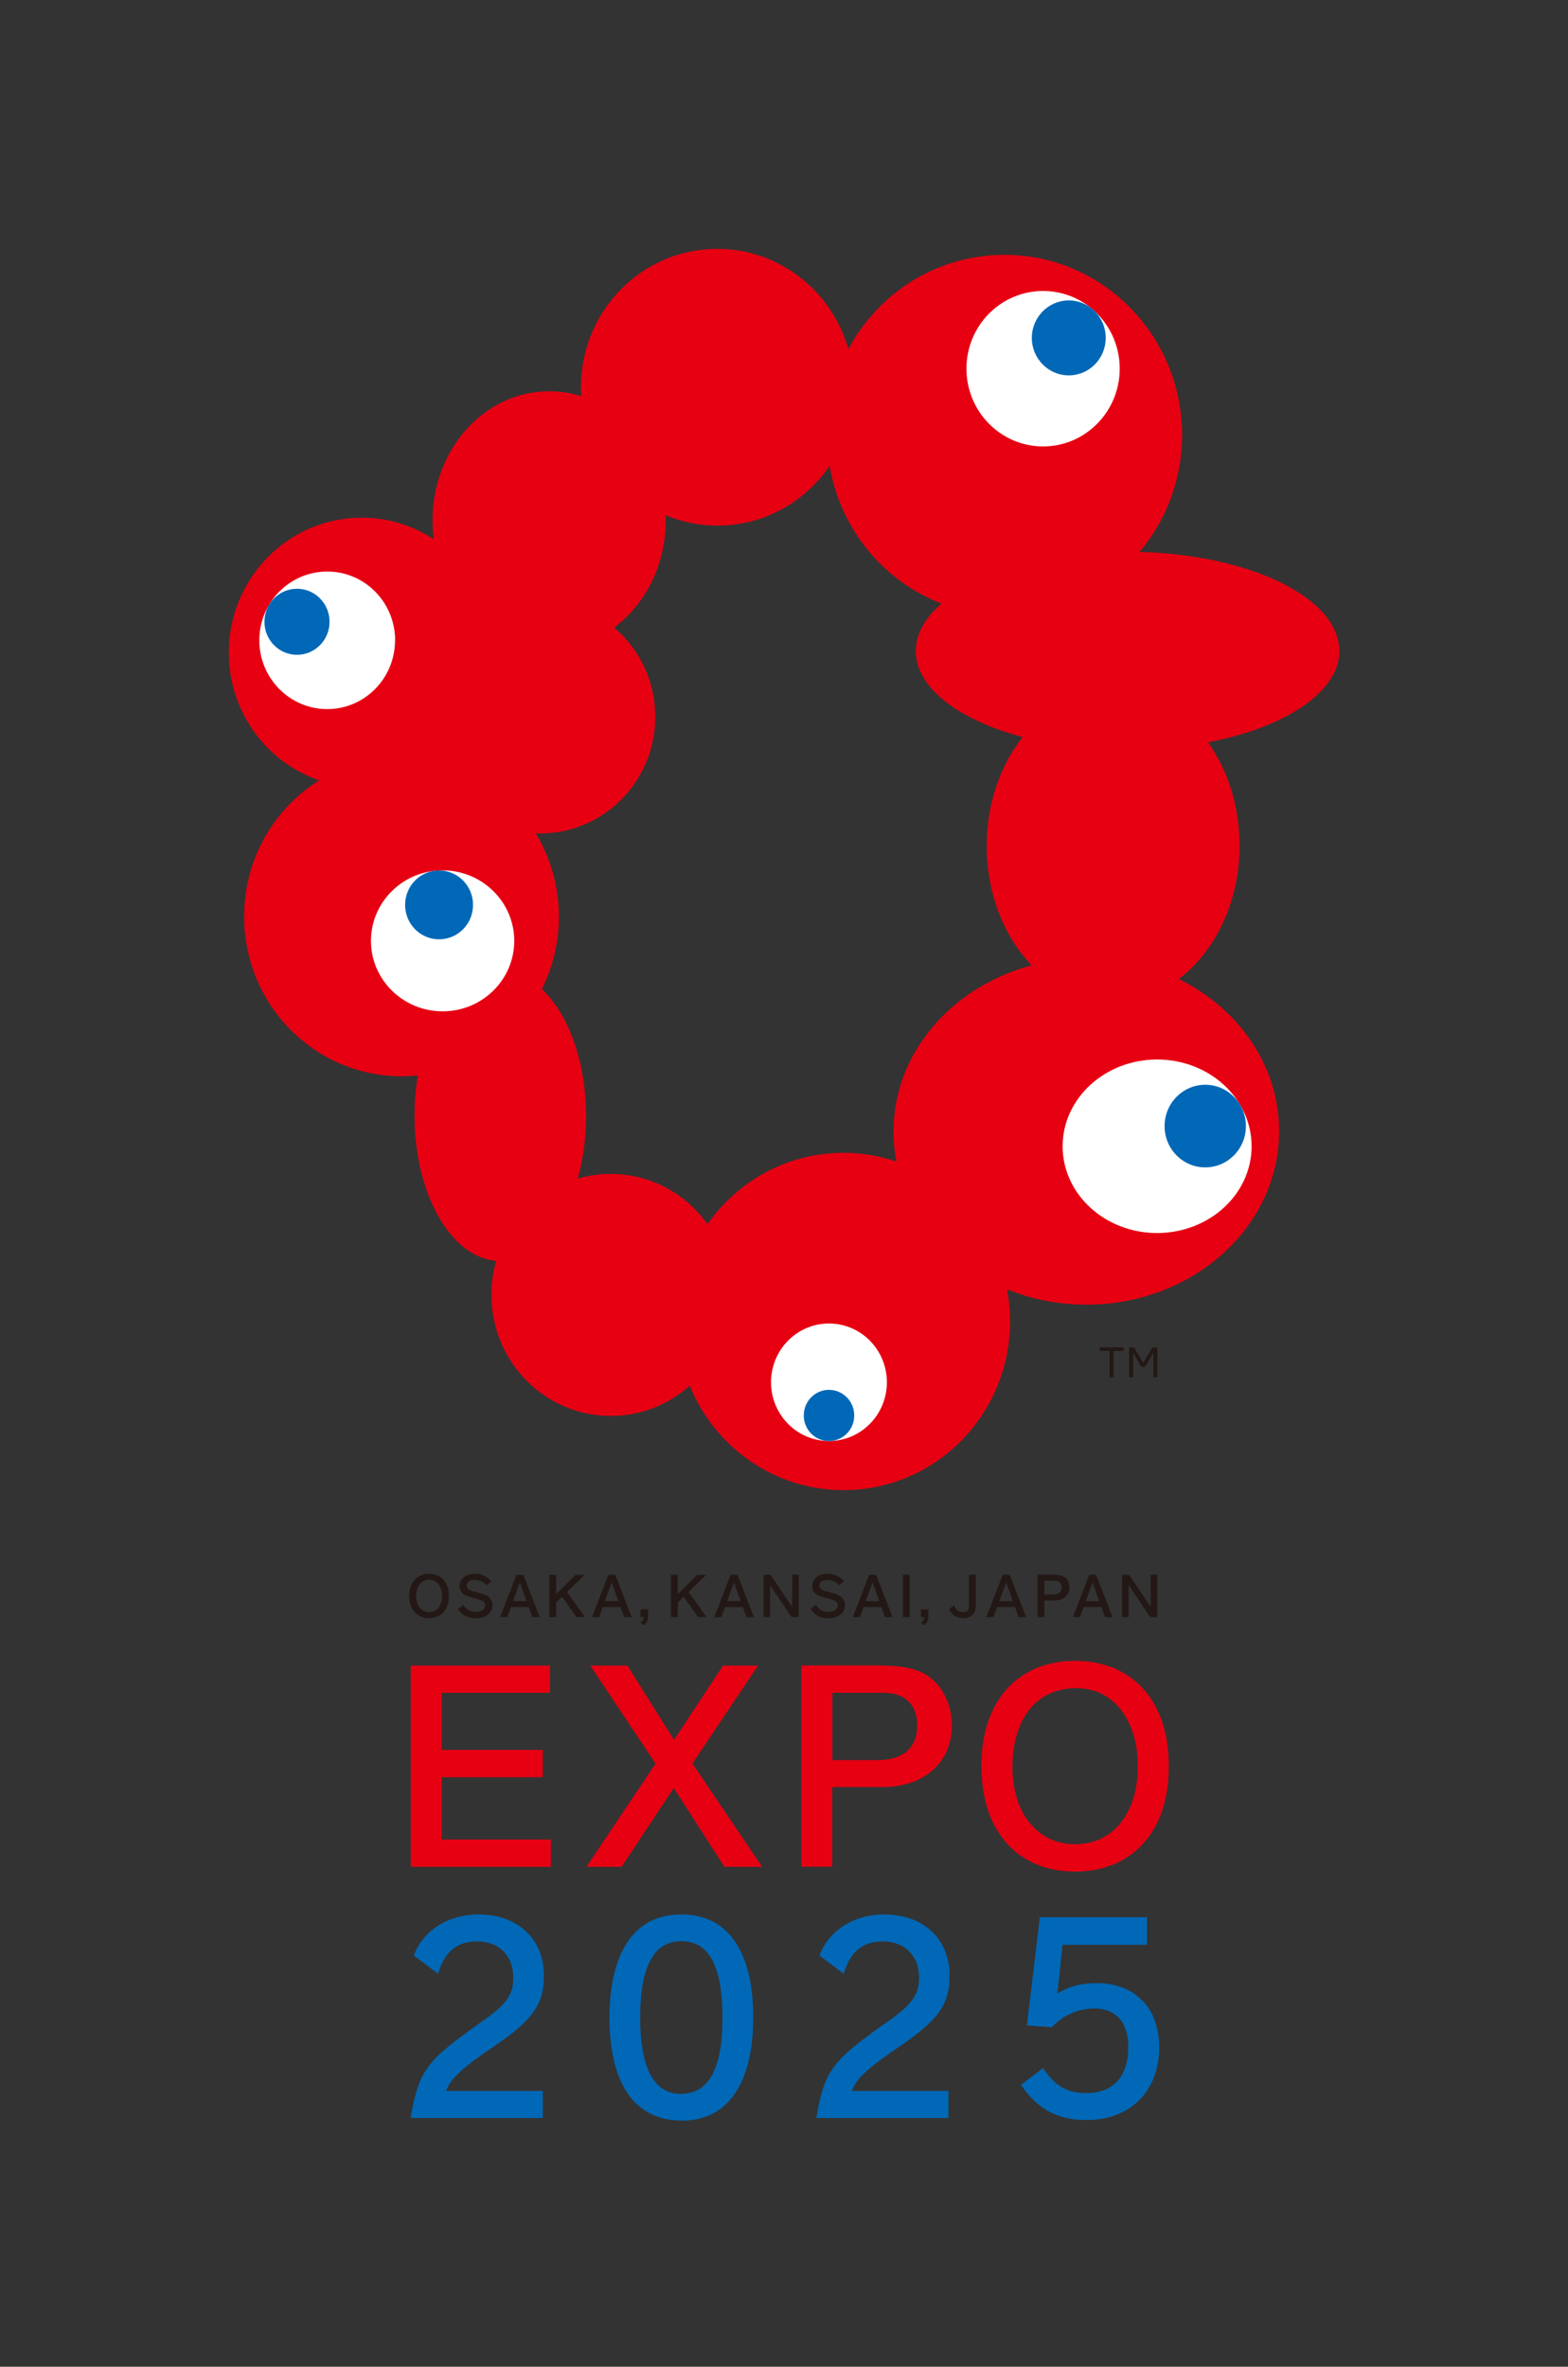 <svg width="106" height="160" viewBox="0 0 106 160" fill="none" xmlns="http://www.w3.org/2000/svg">
<rect x="0" y="0" width="106" height="160" fill="#333333" stroke="none"/>
<g clip-path="url(#clip0_636_18061)">
<path d="M29.858 120.147H36.693V118.298H29.858V114.441H37.185V112.599H27.764V126.205H37.242V124.356H29.858V120.147Z" fill="#E60012"/>
<path d="M51.247 112.599H48.882L45.566 117.62L42.413 112.599H39.903L44.317 119.226L39.644 126.205H42.022L45.547 120.876L48.971 126.205H51.525L46.808 119.22L51.247 112.599Z" fill="#E60012"/>
<path d="M62.894 113.418C62.105 112.823 61.103 112.592 59.312 112.592H54.173V126.199H56.266V120.812H59.659C61.04 120.812 62.213 120.416 63.058 119.667C63.909 118.919 64.35 117.87 64.35 116.642C64.35 116.008 64.218 115.369 63.959 114.806C63.701 114.23 63.329 113.744 62.881 113.418H62.894ZM62.005 116.648C62.005 117.403 61.771 117.985 61.324 118.382C60.863 118.785 60.189 118.989 59.312 118.989H56.273V114.441H59.697C60.441 114.441 61.021 114.633 61.412 115.017C61.803 115.394 62.005 115.944 62.005 116.648Z" fill="#E60012"/>
<path d="M77.302 114.192C76.18 112.944 74.585 112.279 72.68 112.279C70.776 112.279 69.187 112.938 68.058 114.192C66.942 115.439 66.349 117.211 66.349 119.316V119.482C66.349 121.586 66.942 123.365 68.058 124.612C69.181 125.866 70.782 126.525 72.68 126.525C74.578 126.525 76.18 125.866 77.302 124.612C78.425 123.365 79.011 121.593 79.011 119.482V119.316C79.011 117.211 78.419 115.439 77.302 114.192ZM72.68 124.676C71.438 124.676 70.379 124.184 69.616 123.243C68.847 122.303 68.443 120.979 68.443 119.431C68.443 117.883 68.846 116.488 69.609 115.548C70.366 114.62 71.451 114.128 72.737 114.128C74.023 114.128 75.007 114.627 75.758 115.567C76.514 116.52 76.918 117.844 76.918 119.412C76.918 120.979 76.514 122.303 75.751 123.243C74.995 124.184 73.929 124.676 72.68 124.676Z" fill="#E60012"/>
<path d="M32.897 138.685L33.465 138.295C34.833 137.361 35.621 136.664 36.101 135.96C36.574 135.282 36.769 134.566 36.769 133.574C36.769 132.346 36.353 131.303 35.552 130.561C34.758 129.819 33.654 129.423 32.349 129.423C30.337 129.423 28.679 130.453 28.01 132.109L27.973 132.199L29.612 133.434L29.662 133.274C30.123 131.892 30.942 131.246 32.248 131.246C33.736 131.246 34.701 132.212 34.701 133.696C34.701 134.278 34.581 134.707 34.303 135.122C34.02 135.545 33.54 135.986 32.752 136.543C30.703 137.988 29.675 138.775 29.013 139.645C28.332 140.528 28.073 141.443 27.783 143.035L27.758 143.183H36.693V141.353H30.161C30.4 140.681 30.974 140.01 32.891 138.685H32.897Z" fill="#0068B7"/>
<path d="M46.064 129.423C45.181 129.423 44.405 129.621 43.749 130.005C43.144 130.363 42.64 130.888 42.249 131.559C41.568 132.724 41.202 134.38 41.202 136.344C41.202 138.609 41.624 140.368 42.45 141.551C43.289 142.754 44.519 143.362 46.114 143.362C46.877 143.362 47.571 143.202 48.17 142.895C48.769 142.588 49.273 142.127 49.683 141.532C50.503 140.329 50.919 138.596 50.919 136.383C50.919 131.892 49.191 129.423 46.057 129.423H46.064ZM44.853 131.547C45.194 131.335 45.603 131.233 46.064 131.233C46.997 131.233 47.678 131.642 48.138 132.487C48.605 133.344 48.844 134.662 48.844 136.402C48.844 138.142 48.605 139.453 48.126 140.304C47.659 141.142 46.965 141.551 46.02 141.551C45.572 141.551 45.175 141.443 44.834 141.231C44.5 141.02 44.21 140.701 43.983 140.278C43.51 139.408 43.276 138.097 43.276 136.376C43.276 134.655 43.516 133.344 43.989 132.487C44.222 132.071 44.512 131.751 44.853 131.54V131.547Z" fill="#0068B7"/>
<path d="M60.321 138.685L60.889 138.295C62.251 137.361 63.039 136.664 63.524 135.96C63.991 135.282 64.193 134.566 64.193 133.574C64.193 132.346 63.77 131.303 62.976 130.561C62.181 129.819 61.071 129.423 59.772 129.423C57.761 129.423 56.102 130.453 55.434 132.109L55.396 132.199L57.036 133.434L57.086 133.274C57.546 131.892 58.373 131.246 59.678 131.246C61.166 131.246 62.131 132.212 62.131 133.696C62.131 134.278 62.011 134.707 61.733 135.122C61.443 135.545 60.971 135.986 60.182 136.543C58.133 137.988 57.105 138.775 56.443 139.645C55.762 140.528 55.503 141.443 55.207 143.035L55.182 143.183H64.117V141.353H57.584C57.824 140.681 58.398 140.01 60.315 138.685H60.321Z" fill="#0068B7"/>
<path d="M77.22 135.244C76.483 134.476 75.417 134.067 74.15 134.067C73.09 134.067 72.277 134.278 71.482 134.77L71.829 131.476H77.542V129.608H70.297L69.42 136.926L71.11 137.048L71.148 137.009C71.898 136.216 72.907 135.781 74.004 135.781C74.711 135.781 75.284 136.018 75.675 136.453C76.067 136.901 76.275 137.56 76.275 138.359C76.275 139.376 76.029 140.163 75.537 140.694C75.045 141.231 74.332 141.5 73.405 141.5C72.781 141.5 72.258 141.372 71.81 141.123C71.369 140.873 70.965 140.477 70.587 139.914L70.511 139.811L69.017 140.944L69.086 141.039C69.635 141.833 70.246 142.402 70.959 142.773C71.671 143.144 72.491 143.323 73.462 143.323C74.906 143.323 76.129 142.856 77.012 141.98C77.895 141.097 78.362 139.869 78.362 138.43C78.362 137.112 77.971 136.005 77.233 135.237L77.22 135.244Z" fill="#0068B7"/>
<path d="M29.006 106.394C28.193 106.394 27.67 106.976 27.67 107.878V107.91C27.67 108.812 28.193 109.394 29.006 109.394C29.82 109.394 30.343 108.812 30.343 107.91V107.878C30.343 106.976 29.82 106.394 29.006 106.394ZM29.006 108.985C28.483 108.985 28.13 108.55 28.13 107.897C28.13 107.245 28.471 106.797 29.019 106.797C29.53 106.797 29.883 107.238 29.883 107.891C29.883 108.543 29.543 108.978 29.013 108.978L29.006 108.985Z" fill="#231815"/>
<path d="M32.853 107.84C32.702 107.769 32.544 107.718 32.185 107.628C31.851 107.545 31.813 107.526 31.724 107.481C31.611 107.424 31.548 107.315 31.548 107.187C31.548 106.957 31.756 106.81 32.09 106.81C32.399 106.81 32.645 106.925 32.859 107.149L32.885 107.174L33.225 106.906L33.2 106.874C32.891 106.547 32.544 106.394 32.09 106.394C31.491 106.394 31.069 106.733 31.069 107.219C31.069 107.494 31.201 107.712 31.453 107.846C31.586 107.916 31.63 107.929 31.964 108.019C32.494 108.159 32.532 108.179 32.62 108.223C32.746 108.3 32.803 108.39 32.803 108.518C32.803 108.78 32.532 108.972 32.153 108.972C31.926 108.972 31.731 108.908 31.573 108.786C31.497 108.729 31.422 108.646 31.333 108.53L31.308 108.498L30.949 108.773L30.974 108.799C31.081 108.933 31.176 109.042 31.27 109.119C31.504 109.298 31.838 109.407 32.172 109.407C32.822 109.407 33.288 109.036 33.288 108.518C33.288 108.211 33.13 107.961 32.847 107.84H32.853Z" fill="#231815"/>
<path d="M35.382 106.464H34.915L33.805 109.33H34.284L34.537 108.645H35.741L35.987 109.33H36.491L35.382 106.464ZM35.596 108.242H34.682L35.142 106.976L35.596 108.242Z" fill="#231815"/>
<path d="M38.326 107.628L39.525 106.464H38.913L37.595 107.775V106.464H37.135V109.324H37.595V108.332L38.005 107.948L38.963 109.311L38.97 109.324H39.55L38.326 107.628Z" fill="#231815"/>
<path d="M41.593 106.464H41.126L40.016 109.33H40.496L40.748 108.645H41.952L42.198 109.33H42.703L41.593 106.464ZM41.801 108.242H40.887L41.353 106.976L41.801 108.242Z" fill="#231815"/>
<path d="M43.302 108.805V109.323H43.529C43.522 109.477 43.459 109.592 43.34 109.675L43.295 109.701L43.522 109.88L43.548 109.861C43.743 109.695 43.819 109.522 43.819 109.234V108.799H43.308L43.302 108.805Z" fill="#231815"/>
<path d="M46.543 107.628L47.741 106.464H47.136L45.818 107.775V106.464H45.357V109.324H45.818V108.332L46.221 107.948L47.18 109.311L47.192 109.324H47.773L46.543 107.628Z" fill="#231815"/>
<path d="M49.86 106.464H49.393L48.283 109.33H48.763L49.015 108.645H50.219L50.465 109.33H50.97L49.86 106.464ZM50.074 108.242H49.16L49.62 106.976L50.074 108.242Z" fill="#231815"/>
<path d="M53.555 106.458V108.633L52.098 106.477L52.092 106.458H51.619V109.324H52.06V107.155L53.504 109.311L53.517 109.324H53.996V106.458H53.555Z" fill="#231815"/>
<path d="M56.702 107.84C56.55 107.769 56.386 107.718 56.033 107.628C55.699 107.545 55.661 107.526 55.573 107.481C55.459 107.424 55.396 107.315 55.396 107.187C55.396 106.957 55.598 106.81 55.932 106.81C56.235 106.81 56.493 106.925 56.702 107.149L56.72 107.174L57.067 106.906L57.042 106.874C56.733 106.547 56.38 106.394 55.932 106.394C55.333 106.394 54.911 106.733 54.911 107.219C54.911 107.494 55.043 107.712 55.289 107.846C55.421 107.916 55.472 107.929 55.8 108.019C56.33 108.159 56.367 108.179 56.456 108.223C56.588 108.3 56.638 108.39 56.638 108.518C56.638 108.78 56.367 108.972 55.989 108.972C55.768 108.972 55.566 108.908 55.409 108.786C55.333 108.729 55.258 108.646 55.169 108.53L55.144 108.498L54.785 108.773L54.81 108.799C54.917 108.933 55.005 109.042 55.106 109.119C55.333 109.298 55.674 109.407 56.008 109.407C56.657 109.407 57.124 109.036 57.124 108.518C57.124 108.211 56.966 107.961 56.689 107.84H56.702Z" fill="#231815"/>
<path d="M59.236 106.483V106.458H58.757L57.673 109.272L57.654 109.324H58.133L58.379 108.639H59.583L59.829 109.324H60.334L59.236 106.483ZM59.438 108.243H58.524L58.99 106.976L59.438 108.243Z" fill="#231815"/>
<path d="M61.5 106.458H61.04V109.324H61.5V106.458Z" fill="#231815"/>
<path d="M62.257 108.805V109.323H62.478C62.478 109.477 62.408 109.592 62.288 109.675L62.244 109.701L62.471 109.88L62.49 109.861C62.686 109.695 62.761 109.522 62.761 109.234V108.799H62.251L62.257 108.805Z" fill="#231815"/>
<path d="M65.504 106.458V108.537C65.504 108.857 65.391 108.985 65.113 108.985C64.918 108.985 64.741 108.908 64.634 108.767C64.59 108.716 64.546 108.626 64.521 108.562L64.502 108.518L64.168 108.773L64.18 108.799C64.205 108.876 64.262 108.965 64.306 109.023C64.502 109.266 64.773 109.394 65.12 109.394C65.637 109.394 65.965 109.093 65.965 108.594V106.458H65.504Z" fill="#231815"/>
<path d="M68.266 106.483V106.458H67.787L66.696 109.272L66.677 109.324H67.156L67.409 108.639H68.613L68.859 109.324H69.364L68.266 106.483ZM68.468 108.243H67.554L68.02 106.976L68.468 108.243Z" fill="#231815"/>
<path d="M71.98 106.63C71.81 106.503 71.602 106.458 71.224 106.458H70.139V109.324H70.599V108.198H71.299C71.898 108.198 72.296 107.846 72.296 107.315C72.296 107.033 72.176 106.771 71.987 106.63H71.98ZM71.772 107.315C71.772 107.712 71.476 107.795 71.224 107.795H70.599V106.867H71.306C71.608 106.867 71.778 107.027 71.778 107.315H71.772Z" fill="#231815"/>
<path d="M74.112 106.483V106.458H73.639L72.548 109.272L72.529 109.324H73.008L73.254 108.639H74.459L74.704 109.324H75.209L74.105 106.483H74.112ZM74.314 108.243H73.399L73.859 106.976L74.307 108.243H74.314Z" fill="#231815"/>
<path d="M77.794 106.458V108.633L76.338 106.477L76.325 106.458H75.858V109.324H76.3V107.155L77.744 109.311L77.756 109.324H78.236V106.458H77.794Z" fill="#231815"/>
<path d="M90.538 44.005C90.538 40.435 84.567 37.512 77.038 37.313C78.828 35.183 79.913 32.426 79.913 29.413C79.913 22.684 74.534 17.227 67.9 17.227C63.341 17.227 59.381 19.805 57.351 23.598C56.241 19.69 52.697 16.824 48.491 16.824C43.403 16.824 39.272 21.008 39.272 26.176C39.272 26.381 39.279 26.586 39.297 26.79C38.604 26.567 37.879 26.451 37.122 26.451C32.771 26.451 29.24 30.354 29.24 35.17C29.24 35.605 29.271 36.034 29.328 36.456C27.922 35.535 26.251 34.998 24.46 34.998C19.491 34.998 15.468 39.079 15.468 44.12C15.468 48.13 18.022 51.54 21.578 52.755C18.533 54.655 16.502 58.065 16.502 61.961C16.502 67.923 21.263 72.759 27.146 72.759C27.518 72.759 27.89 72.74 28.25 72.701C28.099 73.571 28.023 74.486 28.023 75.439C28.023 80.697 30.469 84.996 33.54 85.239C33.332 85.968 33.219 86.742 33.219 87.536C33.219 92.058 36.832 95.724 41.29 95.724C43.34 95.724 45.206 94.95 46.625 93.677C48.309 97.822 52.332 100.739 57.029 100.739C63.247 100.739 68.285 95.628 68.285 89.32C68.285 88.585 68.21 87.868 68.083 87.165C69.717 87.83 71.533 88.201 73.443 88.201C80.638 88.201 86.471 82.949 86.471 76.475C86.471 72.036 83.728 68.172 79.686 66.183C82.151 64.328 83.797 60.988 83.797 57.163C83.797 54.483 82.99 52.045 81.66 50.184C86.875 49.186 90.551 46.787 90.551 43.985L90.538 44.005ZM47.829 82.757C46.366 80.697 43.976 79.36 41.284 79.36C40.508 79.36 39.764 79.469 39.052 79.68C39.417 78.401 39.619 76.968 39.619 75.452C39.619 71.754 38.415 68.537 36.63 66.861C37.368 65.389 37.784 63.733 37.784 61.974C37.784 59.907 37.21 57.975 36.22 56.338C36.321 56.338 36.428 56.344 36.523 56.344C40.817 56.344 44.298 52.813 44.298 48.463C44.298 46.039 43.22 43.864 41.517 42.425C43.623 40.857 45.004 38.203 45.004 35.183C45.004 35.068 45.004 34.953 45.004 34.838C46.083 35.285 47.262 35.535 48.498 35.535C51.644 35.535 54.419 33.936 56.084 31.498C56.809 35.785 59.741 39.303 63.65 40.806C62.541 41.759 61.91 42.847 61.91 44.011C61.91 46.499 64.817 48.674 69.13 49.832C67.629 51.732 66.702 54.329 66.702 57.195C66.702 60.432 67.882 63.323 69.742 65.261C64.344 66.694 60.403 71.185 60.403 76.507C60.403 77.198 60.472 77.87 60.598 78.529C59.47 78.145 58.272 77.934 57.023 77.934C53.227 77.934 49.866 79.84 47.829 82.763V82.757Z" fill="#E60012"/>
<path d="M84.611 77.493C84.611 80.729 81.748 83.358 78.223 83.358C74.698 83.358 71.835 80.729 71.835 77.493C71.835 74.256 74.698 71.626 78.223 71.626C81.748 71.626 84.611 74.256 84.611 77.493Z" fill="white"/>
<path d="M84.226 76.13C84.226 77.671 82.996 78.919 81.477 78.919C79.957 78.919 78.728 77.671 78.728 76.13C78.728 74.588 79.957 73.334 81.477 73.334C82.996 73.334 84.226 74.588 84.226 76.13Z" fill="#0068B7"/>
<path d="M75.695 24.922C75.695 27.827 73.374 30.181 70.517 30.181C67.655 30.181 65.334 27.827 65.334 24.922C65.334 22.018 67.655 19.671 70.517 19.671C73.38 19.671 75.695 22.025 75.695 24.922Z" fill="white"/>
<path d="M74.749 22.843C74.749 24.244 73.632 25.377 72.251 25.377C70.871 25.377 69.754 24.238 69.754 22.843C69.754 21.449 70.871 20.31 72.251 20.31C73.632 20.31 74.749 21.443 74.749 22.843Z" fill="#0068B7"/>
<path d="M26.705 43.288C26.705 45.86 24.649 47.939 22.121 47.939C19.592 47.939 17.53 45.853 17.53 43.288C17.53 40.723 19.586 38.638 22.121 38.638C24.656 38.638 26.711 40.717 26.711 43.288H26.705Z" fill="white"/>
<path d="M22.278 42.034C22.278 43.269 21.295 44.267 20.078 44.267C18.86 44.267 17.877 43.269 17.877 42.034C17.877 40.8 18.86 39.802 20.078 39.802C21.295 39.802 22.278 40.8 22.278 42.034Z" fill="#0068B7"/>
<path d="M34.764 63.605C34.764 66.24 32.594 68.37 29.921 68.37C27.247 68.37 25.078 66.234 25.078 63.605C25.078 60.976 27.247 58.839 29.921 58.839C32.594 58.839 34.764 60.976 34.764 63.605Z" fill="white"/>
<path d="M27.386 61.174C27.386 62.46 28.414 63.502 29.681 63.502C30.949 63.502 31.977 62.466 31.977 61.174C31.977 59.882 30.949 58.845 29.681 58.845C28.414 58.845 27.386 59.888 27.386 61.174Z" fill="#0068B7"/>
<path d="M59.955 93.446C59.955 95.641 58.202 97.419 56.039 97.419C53.877 97.419 52.123 95.641 52.123 93.446C52.123 91.252 53.877 89.474 56.039 89.474C58.202 89.474 59.955 91.252 59.955 93.446Z" fill="white"/>
<path d="M54.337 95.692C54.337 94.732 55.1 93.958 56.039 93.958C56.979 93.958 57.748 94.732 57.748 95.692C57.748 96.651 56.985 97.419 56.039 97.419C55.093 97.419 54.337 96.645 54.337 95.692Z" fill="#0068B7"/>
<path d="M75.947 91.329H75.284V93.107H75.007V91.329H74.345V91.086H75.953V91.329H75.947Z" fill="#231815"/>
<path d="M78.236 91.092V93.107H77.971V91.438L77.416 92.397H77.157L76.603 91.438V93.107H76.338V91.092H76.672L77.284 92.148L77.901 91.092H78.236Z" fill="#231815"/>
</g>
<defs>
<clipPath id="clip0_636_18061">
<rect width="106" height="160" fill="white"/>
</clipPath>
</defs>
</svg>
